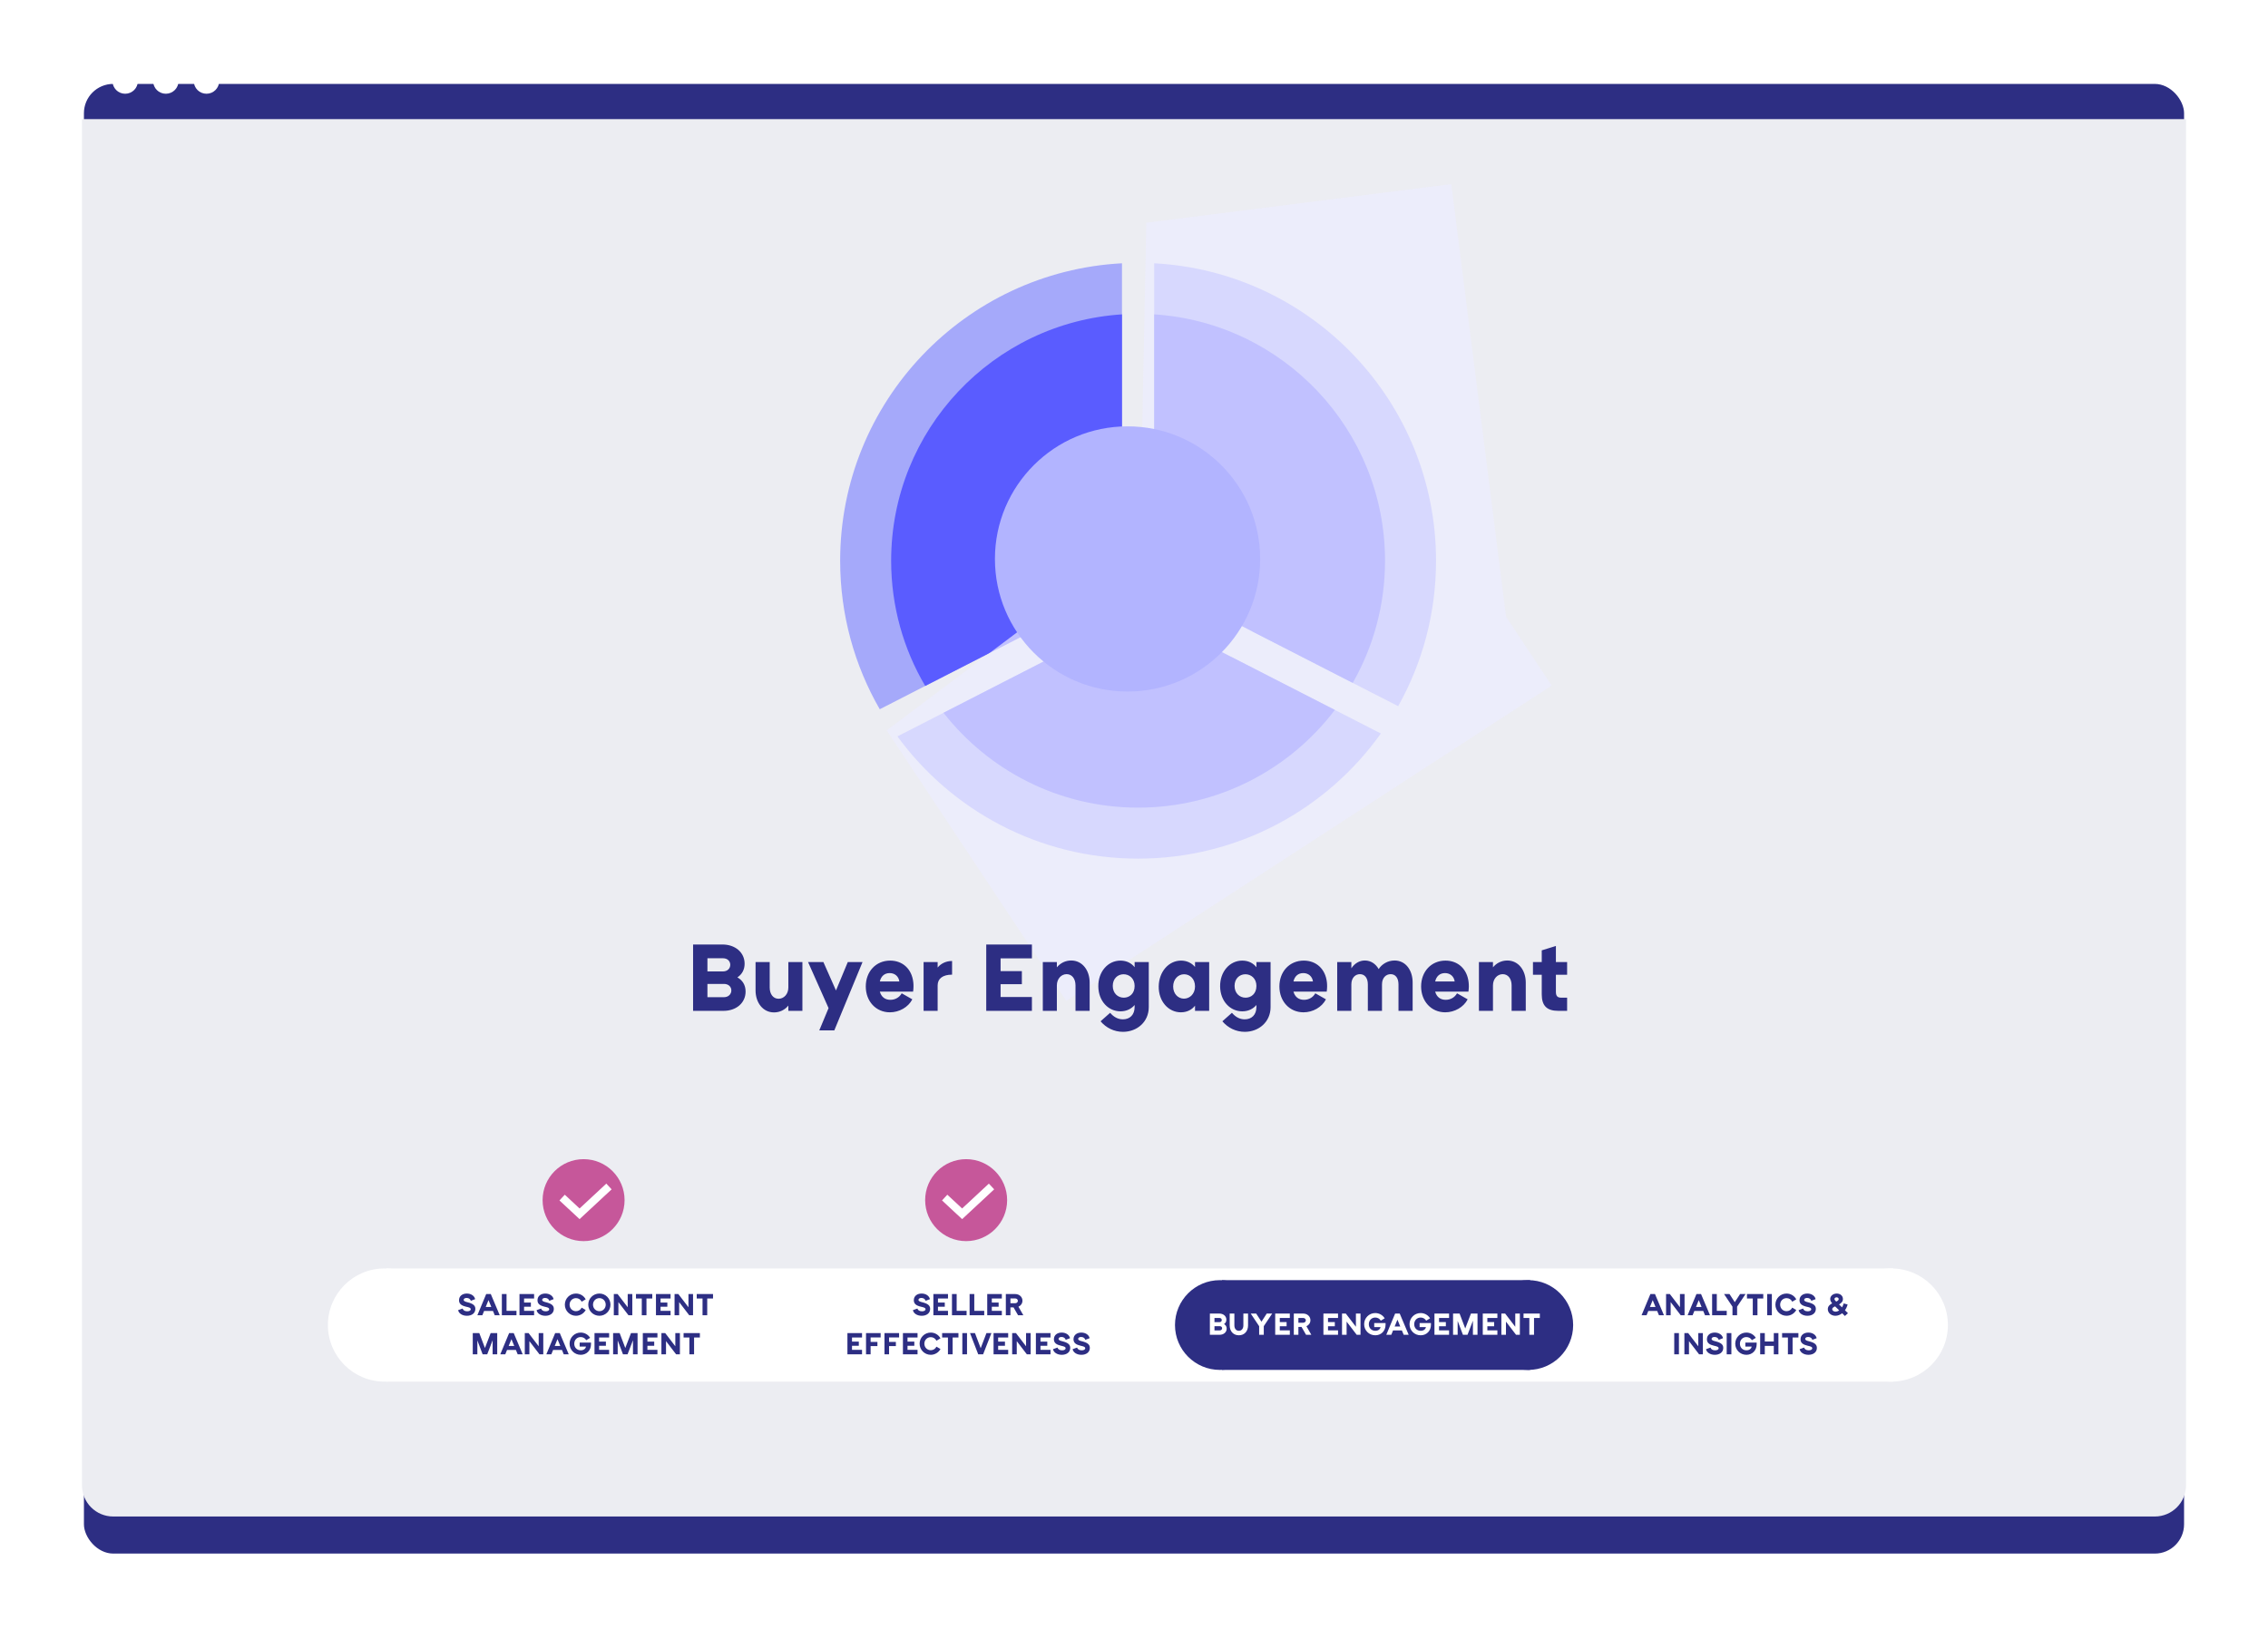 <?xml version="1.0" encoding="utf-8" ?>
<!DOCTYPE svg PUBLIC "-//W3C//DTD SVG 1.1//EN" "http://www.w3.org/Graphics/SVG/1.1/DTD/svg11.dtd">
<svg xmlns="http://www.w3.org/2000/svg" width="581" height="420" viewBox="0 0 581 420" fill="none"><g filter="url('#filter0_d_817_535')"><rect x="21" y="11" width="539" height="377.56" rx="8" fill="#2D2E83"/><rect x="21" y="11" width="539" height="377.56" rx="8" stroke="white"/></g><circle cx="32.066" cy="20.765" r="3.255" fill="white"/><circle cx="42.482" cy="20.765" r="3.255" fill="white"/><circle cx="52.897" cy="20.765" r="3.255" fill="white"/><path d="M21 30.529H560V380.56C560 384.978 556.418 388.56 552 388.56H29C24.582 388.56 21 384.978 21 380.56V30.529Z" fill="#ECEDF2"/><path fill-rule="evenodd" clip-rule="evenodd" d="M215.224 143.675C215.224 102.906 247.188 69.603 287.423 67.46V109.939C270.589 112.014 257.555 126.366 257.555 143.761C257.555 150.64 259.593 157.042 263.098 162.398L225.369 181.724C218.915 170.523 215.224 157.531 215.224 143.675ZM268.581 168.86L229.895 188.677C243.779 207.666 266.223 220.001 291.549 220.001C317.202 220.001 339.9 207.344 353.738 187.935L315.326 168.259C309.194 174.191 300.841 177.841 291.635 177.841C282.744 177.841 274.648 174.437 268.581 168.86ZM320.618 161.698L358.176 180.937C364.352 169.917 367.874 157.207 367.874 143.675C367.874 102.906 335.909 69.603 295.674 67.46V109.919C312.592 111.917 325.714 126.307 325.714 143.761C325.714 150.343 323.849 156.488 320.618 161.698Z" fill="#A5A9FA"/><path fill-rule="evenodd" clip-rule="evenodd" d="M287.423 80.547C254.408 82.673 228.288 110.124 228.288 143.675C228.288 155.385 231.47 166.352 237.016 175.758L277.028 155.262L280.79 162.606L241.7 182.629C253.28 197.426 271.304 206.936 291.549 206.936C312.124 206.936 330.405 197.113 341.958 181.901L304.291 162.606L308.053 155.262L346.536 174.975C351.801 165.745 354.809 155.062 354.809 143.675C354.809 110.124 328.689 82.673 295.674 80.547V125.109H287.423V80.547Z" fill="#5A5CFF"/><path fill-rule="evenodd" clip-rule="evenodd" d="M371.784 47.179L293.654 57.068L292.044 138.333L227.154 187.133L273.139 256.442L397.497 175.663L385.811 158.009L371.784 47.179Z" fill="#EDEDFF" fill-opacity="0.7"/><path d="M288.848 177.186C307.611 177.186 322.821 161.976 322.821 143.213C322.821 124.45 307.611 109.239 288.848 109.239C270.085 109.239 254.874 124.45 254.874 143.213C254.874 161.976 270.085 177.186 288.848 177.186Z" fill="#B2B4FF"/><path d="M188.9 250.426C190.075 249.651 190.75 248.451 190.75 246.926C190.75 244.001 188.3 242.001 185.075 242.001H177.55V259.001H185.35C188.575 259.001 191 257.001 191 254.051C191 252.376 190.2 251.151 188.9 250.426ZM181.225 245.526H185.2C186.4 245.526 187.075 246.301 187.075 247.201C187.075 248.126 186.375 248.901 185.2 248.901H181.225V245.526ZM185.45 255.501H181.225V252.101H185.45C186.65 252.101 187.35 252.851 187.35 253.776C187.35 254.701 186.625 255.501 185.45 255.501ZM205.554 246.501H201.954V253.026C201.954 254.701 200.829 255.901 199.454 255.901C198.054 255.901 197.179 254.701 197.179 253.026V246.501H193.554V253.776C193.554 256.851 195.404 259.401 198.279 259.401C199.754 259.401 201.054 258.751 201.954 257.651V259.001H205.554V246.501ZM220.955 246.501H217.18L214.155 253.776L210.93 246.501H207.005L212.255 258.301L209.88 264.001H213.73L220.955 246.501ZM233.963 251.701C233.588 248.226 231.188 246.126 228.038 246.126C224.363 246.126 221.788 248.951 221.788 252.751C221.788 256.551 224.388 259.376 227.963 259.376C230.363 259.376 232.663 258.076 233.713 256.051L230.988 254.501C230.463 255.476 229.413 256.176 228.088 256.176C226.688 256.176 225.763 255.401 225.388 254.076H233.913C234.038 253.176 234.038 252.401 233.963 251.701ZM227.913 249.326C229.238 249.326 230.213 250.176 230.388 251.476H225.388C225.688 250.176 226.538 249.326 227.913 249.326ZM240.198 247.901V246.501H236.598V259.001H240.198V252.476C240.198 250.801 241.448 249.726 243.898 249.726V246.226C242.398 246.226 241.098 246.826 240.198 247.901ZM256.323 245.551H264.348V242.001H252.648V259.001H264.348V255.451H256.323V252.176H261.773V248.826H256.323V245.551ZM274.415 246.101C272.94 246.101 271.64 246.751 270.74 247.851V246.501H267.14V259.001H270.74V252.476C270.74 250.801 271.865 249.601 273.24 249.601C274.64 249.601 275.515 250.801 275.515 252.476V259.001H279.14V251.726C279.14 248.651 277.29 246.101 274.415 246.101ZM294.285 246.501H290.66V247.826C289.885 246.826 288.66 246.126 287.035 246.126C283.81 246.126 281.31 248.976 281.36 252.751C281.41 256.526 283.935 259.126 287.035 259.126C288.635 259.126 289.86 258.451 290.66 257.501V258.001C290.66 260.026 289.435 261.176 287.66 261.176C286.36 261.176 285.285 260.551 284.385 259.501L281.935 261.676C283.36 263.351 285.385 264.376 287.685 264.376C291.285 264.376 294.285 261.826 294.285 258.051V246.501ZM287.885 255.626C286.335 255.626 285.06 254.476 285.06 252.601C285.06 250.751 286.31 249.651 287.785 249.626C289.285 249.601 290.66 250.701 290.66 252.626C290.66 254.626 289.31 255.626 287.885 255.626ZM309.757 246.501H306.132V247.751C305.332 246.801 304.107 246.126 302.557 246.126C299.382 246.126 296.882 248.976 296.832 252.751C296.782 256.526 299.282 259.376 302.507 259.376C304.132 259.376 305.357 258.676 306.132 257.676V259.001H309.757V246.501ZM303.257 255.876C301.782 255.851 300.532 254.626 300.532 252.776C300.532 250.901 301.807 249.626 303.332 249.626C304.782 249.626 306.132 250.751 306.132 252.751C306.132 254.676 304.757 255.901 303.257 255.876ZM325.486 246.501H321.861V247.826C321.086 246.826 319.861 246.126 318.236 246.126C315.011 246.126 312.511 248.976 312.561 252.751C312.611 256.526 315.136 259.126 318.236 259.126C319.836 259.126 321.061 258.451 321.861 257.501V258.001C321.861 260.026 320.636 261.176 318.861 261.176C317.561 261.176 316.486 260.551 315.586 259.501L313.136 261.676C314.561 263.351 316.586 264.376 318.886 264.376C322.486 264.376 325.486 261.826 325.486 258.051V246.501ZM319.086 255.626C317.536 255.626 316.261 254.476 316.261 252.601C316.261 250.751 317.511 249.651 318.986 249.626C320.486 249.601 321.861 250.701 321.861 252.626C321.861 254.626 320.511 255.626 319.086 255.626ZM339.92 251.701C339.545 248.226 337.145 246.126 333.995 246.126C330.32 246.126 327.745 248.951 327.745 252.751C327.745 256.551 330.345 259.376 333.92 259.376C336.32 259.376 338.62 258.076 339.67 256.051L336.945 254.501C336.42 255.476 335.37 256.176 334.045 256.176C332.645 256.176 331.72 255.401 331.345 254.076H339.87C339.995 253.176 339.995 252.401 339.92 251.701ZM333.87 249.326C335.195 249.326 336.17 250.176 336.345 251.476H331.345C331.645 250.176 332.495 249.326 333.87 249.326ZM357.255 246.101C355.455 246.101 353.955 247.076 353.18 248.301C352.43 246.976 351.18 246.101 349.655 246.101C348.255 246.101 347.03 246.826 346.18 248.101V246.501H342.555V259.001H346.18V252.226C346.18 250.551 347.18 249.601 348.38 249.601C349.58 249.601 350.405 250.551 350.405 252.226V259.001H354.03V252.226C354.03 250.551 355.03 249.601 356.255 249.601C357.455 249.601 358.255 250.551 358.255 252.226V259.001H361.88V251.726C361.88 248.651 360.13 246.101 357.255 246.101ZM376.224 251.701C375.849 248.226 373.449 246.126 370.299 246.126C366.624 246.126 364.049 248.951 364.049 252.751C364.049 256.551 366.649 259.376 370.224 259.376C372.624 259.376 374.924 258.076 375.974 256.051L373.249 254.501C372.724 255.476 371.674 256.176 370.349 256.176C368.949 256.176 368.024 255.401 367.649 254.076H376.174C376.299 253.176 376.299 252.401 376.224 251.701ZM370.174 249.326C371.499 249.326 372.474 250.176 372.649 251.476H367.649C367.949 250.176 368.799 249.326 370.174 249.326ZM386.134 246.101C384.659 246.101 383.359 246.751 382.459 247.851V246.501H378.859V259.001H382.459V252.476C382.459 250.801 383.584 249.601 384.959 249.601C386.359 249.601 387.234 250.801 387.234 252.476V259.001H390.859V251.726C390.859 248.651 389.009 246.101 386.134 246.101ZM398.579 249.751H401.454V246.501H398.579V242.376L394.954 243.501V246.501H392.704V249.751H394.954V254.751C394.954 257.701 396.254 259.001 399.204 259.001H401.454V255.626H399.954C398.979 255.626 398.579 255.201 398.579 254.126V249.751Z" fill="#2D2E83"/><rect x="99" y="325.001" width="386" height="29" fill="white"/><circle cx="98.5" cy="339.501" r="14.5" fill="white"/><circle cx="484.5" cy="339.501" r="14.5" fill="white"/><rect x="313" y="328.001" width="79" height="23" fill="#2D2E83"/><circle cx="312.5" cy="339.501" r="11.5" fill="#2D2E83"/><circle cx="391.5" cy="339.501" r="11.5" fill="#2D2E83"/><path d="M313.57 339.257C313.946 339.009 314.162 338.625 314.162 338.137C314.162 337.201 313.378 336.561 312.346 336.561H309.938V342.001H312.434C313.466 342.001 314.242 341.361 314.242 340.417C314.242 339.881 313.986 339.489 313.57 339.257ZM311.114 337.689H312.386C312.77 337.689 312.986 337.937 312.986 338.225C312.986 338.521 312.762 338.769 312.386 338.769H311.114V337.689ZM312.466 340.881H311.114V339.793H312.466C312.85 339.793 313.074 340.033 313.074 340.329C313.074 340.625 312.842 340.881 312.466 340.881ZM319.718 336.561H318.518V339.585C318.518 340.433 318.062 340.977 317.366 340.977C316.67 340.977 316.214 340.433 316.214 339.585V336.561H315.014V339.601C315.014 341.113 315.966 342.129 317.366 342.129C318.766 342.129 319.718 341.113 319.718 339.601V336.561ZM323.745 339.793L325.905 336.561H324.505L323.153 338.649L321.801 336.561H320.401L322.561 339.801V342.001H323.745V339.793ZM327.848 337.697H330.416V336.561H326.672V342.001H330.416V340.865H327.848V339.817H329.592V338.745H327.848V337.697ZM333.414 339.985L334.574 342.001H335.926L334.67 339.809C335.286 339.537 335.694 338.961 335.694 338.265C335.694 337.289 334.886 336.561 333.822 336.561H331.438V342.001H332.614V339.985H333.414ZM332.614 338.913V337.689H333.822C334.222 337.689 334.518 337.945 334.518 338.305C334.518 338.649 334.222 338.913 333.822 338.913H332.614ZM340.2 337.697H342.768V336.561H339.024V342.001H342.768V340.865H340.2V339.817H341.944V338.745H340.2V337.697ZM348.525 336.561H347.349V339.945L344.757 336.561H343.789V342.001H344.965V338.625L347.549 342.001H348.525V336.561ZM354.945 339.001H352.041V340.025H353.657C353.585 340.529 353.113 340.977 352.329 340.977C351.337 340.977 350.657 340.265 350.657 339.297C350.657 338.313 351.353 337.585 352.305 337.585C352.913 337.585 353.425 337.873 353.721 338.385L354.721 337.785C354.217 336.945 353.305 336.433 352.305 336.433C350.721 336.433 349.457 337.697 349.457 339.289C349.457 340.873 350.705 342.129 352.313 342.129C353.809 342.129 354.945 341.025 354.945 339.409V339.001ZM359.13 340.889L359.586 342.001H360.866L358.57 336.561H357.394L355.13 342.001H356.41L356.858 340.889H359.13ZM358.706 339.873H357.274L357.986 338.121L358.706 339.873ZM366.57 339.001H363.666V340.025H365.282C365.21 340.529 364.738 340.977 363.954 340.977C362.962 340.977 362.282 340.265 362.282 339.297C362.282 338.313 362.978 337.585 363.93 337.585C364.538 337.585 365.05 337.873 365.346 338.385L366.346 337.785C365.842 336.945 364.93 336.433 363.93 336.433C362.346 336.433 361.082 337.697 361.082 339.289C361.082 340.873 362.33 342.129 363.938 342.129C365.434 342.129 366.57 341.025 366.57 339.409V339.001ZM368.645 337.697H371.213V336.561H367.469V342.001H371.213V340.865H368.645V339.817H370.389V338.745H368.645V337.697ZM378.499 342.001V336.561H376.819L375.355 340.385L373.907 336.561H372.235V342.001H373.411V338.441L374.763 342.001H375.939L377.323 338.393V342.001H378.499ZM381.02 337.697H383.588V336.561H379.844V342.001H383.588V340.865H381.02V339.817H382.764V338.745H381.02V337.697ZM389.346 336.561H388.17V339.945L385.578 336.561H384.61V342.001H385.786V338.625L388.37 342.001H389.346V336.561ZM394.464 337.697V336.561H390.288V337.697H391.776V342.001H392.976V337.697H394.464Z" fill="white"/><path d="M424.524 335.889L424.98 337.001H426.26L423.964 331.561H422.788L420.524 337.001H421.804L422.252 335.889H424.524ZM424.1 334.873H422.668L423.38 333.121L424.1 334.873ZM431.537 331.561H430.361V334.945L427.769 331.561H426.801V337.001H427.977V333.625L430.561 337.001H431.537V331.561ZM436.321 335.889L436.777 337.001H438.057L435.761 331.561H434.585L432.321 337.001H433.601L434.049 335.889H436.321ZM435.897 334.873H434.465L435.177 333.121L435.897 334.873ZM442.342 335.865H439.798V331.561H438.598V337.001H442.342V335.865ZM444.999 334.793L447.159 331.561H445.759L444.407 333.649L443.055 331.561H441.655L443.815 334.801V337.001H444.999V334.793ZM451.702 332.697V331.561H447.526V332.697H449.014V337.001H450.214V332.697H451.702ZM453.901 331.561H452.701V337.001H453.901V331.561ZM459.123 333.521L460.155 332.913C459.667 332.001 458.715 331.433 457.667 331.433C456.083 331.433 454.811 332.697 454.811 334.281C454.811 335.865 456.083 337.129 457.667 337.129C458.707 337.129 459.667 336.553 460.155 335.649L459.123 335.041C458.843 335.617 458.299 335.953 457.667 335.953C456.739 335.953 456.027 335.225 456.027 334.281C456.027 333.337 456.739 332.609 457.667 332.609C458.299 332.609 458.843 332.945 459.123 333.521ZM465.169 335.361C465.169 334.481 464.561 334.025 463.185 333.673C462.753 333.561 462.177 333.441 462.177 333.049C462.177 332.761 462.481 332.561 462.937 332.561C463.505 332.561 463.897 332.873 464.009 333.289L465.113 332.873C464.937 332.025 464.073 331.433 462.985 331.433C461.889 331.433 460.985 332.033 460.985 333.153C460.985 334.097 461.649 334.537 462.817 334.809C463.401 334.945 463.985 335.049 463.985 335.457C463.985 335.785 463.617 335.985 463.081 335.985C462.369 335.985 462.009 335.641 461.905 335.273L460.753 335.689C460.913 336.513 461.801 337.129 463.009 337.129C464.281 337.129 465.169 336.449 465.169 335.361ZM472.619 337.185L473.395 336.465L472.627 335.713C472.931 335.289 473.171 334.785 473.307 334.233L472.299 333.969C472.203 334.337 472.059 334.673 471.867 334.969L471.107 334.225C471.691 333.889 472.107 333.489 472.107 332.833C472.107 332.009 471.427 331.433 470.523 331.433C469.587 331.433 468.851 332.049 468.851 332.825C468.851 333.233 469.051 333.585 469.355 333.945C468.779 334.241 468.235 334.665 468.235 335.433C468.235 336.385 469.091 337.129 470.179 337.129C470.795 337.129 471.395 336.889 471.907 336.481L472.619 337.185ZM470.483 332.401C470.803 332.401 471.027 332.617 471.027 332.857C471.027 333.081 470.827 333.281 470.379 333.497C470.035 333.145 469.939 332.993 469.939 332.841C469.939 332.617 470.171 332.401 470.483 332.401ZM470.227 336.073C469.763 336.073 469.363 335.809 469.363 335.433C469.363 335.121 469.643 334.937 470.099 334.721L471.147 335.745C470.859 335.953 470.539 336.073 470.227 336.073ZM430.096 341.561H428.896V347.001H430.096V341.561ZM436.232 341.561H435.056V344.945L432.464 341.561H431.496V347.001H432.672V343.625L435.256 347.001H436.232V341.561ZM441.45 345.361C441.45 344.481 440.842 344.025 439.466 343.673C439.034 343.561 438.458 343.441 438.458 343.049C438.458 342.761 438.762 342.561 439.218 342.561C439.786 342.561 440.178 342.873 440.29 343.289L441.394 342.873C441.218 342.025 440.354 341.433 439.266 341.433C438.17 341.433 437.266 342.033 437.266 343.153C437.266 344.097 437.93 344.537 439.098 344.809C439.682 344.945 440.266 345.049 440.266 345.457C440.266 345.785 439.898 345.985 439.362 345.985C438.65 345.985 438.29 345.641 438.186 345.273L437.034 345.689C437.194 346.513 438.082 347.129 439.29 347.129C440.562 347.129 441.45 346.449 441.45 345.361ZM443.533 341.561H442.333V347.001H443.533V341.561ZM450.012 344.001H447.108V345.025H448.724C448.652 345.529 448.18 345.977 447.396 345.977C446.404 345.977 445.724 345.265 445.724 344.297C445.724 343.313 446.42 342.585 447.372 342.585C447.98 342.585 448.492 342.873 448.788 343.385L449.788 342.785C449.284 341.945 448.372 341.433 447.372 341.433C445.788 341.433 444.524 342.697 444.524 344.289C444.524 345.873 445.772 347.129 447.38 347.129C448.876 347.129 450.012 346.025 450.012 344.409V344.001ZM455.582 341.561H454.398V343.713H452.094V341.561H450.91V347.001H452.094V344.849H454.398V347.001H455.582V341.561ZM460.702 342.697V341.561H456.526V342.697H458.014V347.001H459.214V342.697H460.702ZM465.434 345.361C465.434 344.481 464.826 344.025 463.45 343.673C463.018 343.561 462.442 343.441 462.442 343.049C462.442 342.761 462.746 342.561 463.202 342.561C463.77 342.561 464.162 342.873 464.274 343.289L465.378 342.873C465.202 342.025 464.338 341.433 463.25 341.433C462.154 341.433 461.25 342.033 461.25 343.153C461.25 344.097 461.914 344.537 463.082 344.809C463.666 344.945 464.25 345.049 464.25 345.457C464.25 345.785 463.882 345.985 463.346 345.985C462.634 345.985 462.274 345.641 462.17 345.273L461.018 345.689C461.178 346.513 462.066 347.129 463.274 347.129C464.546 347.129 465.434 346.449 465.434 345.361Z" fill="#2D2E83"/><path d="M238.278 335.361C238.278 334.481 237.67 334.025 236.294 333.673C235.862 333.561 235.286 333.441 235.286 333.049C235.286 332.761 235.59 332.561 236.046 332.561C236.614 332.561 237.006 332.873 237.118 333.289L238.222 332.873C238.046 332.025 237.182 331.433 236.094 331.433C234.998 331.433 234.094 332.033 234.094 333.153C234.094 334.097 234.758 334.537 235.926 334.809C236.51 334.945 237.094 335.049 237.094 335.457C237.094 335.785 236.726 335.985 236.19 335.985C235.478 335.985 235.118 335.641 235.014 335.273L233.862 335.689C234.022 336.513 234.91 337.129 236.118 337.129C237.39 337.129 238.278 336.449 238.278 335.361ZM240.282 332.697H242.85V331.561H239.106V337.001H242.85V335.865H240.282V334.817H242.026V333.745H240.282V332.697ZM247.615 335.865H245.071V331.561H243.871V337.001H247.615V335.865ZM252.131 335.865H249.587V331.561H248.387V337.001H252.131V335.865ZM254.078 332.697H256.646V331.561H252.902V337.001H256.646V335.865H254.078V334.817H255.822V333.745H254.078V332.697ZM259.644 334.985L260.804 337.001H262.156L260.9 334.809C261.516 334.537 261.924 333.961 261.924 333.265C261.924 332.289 261.116 331.561 260.052 331.561H257.668V337.001H258.844V334.985H259.644ZM258.844 333.913V332.689H260.052C260.452 332.689 260.748 332.945 260.748 333.305C260.748 333.649 260.452 333.913 260.052 333.913H258.844ZM218.262 342.697H220.83V341.561H217.086V347.001H220.83V345.865H218.262V344.817H220.006V343.745H218.262V342.697ZM223.028 342.689H225.596V341.561H221.852V347.001H223.028V344.897H224.772V343.833H223.028V342.689ZM227.754 342.689H230.322V341.561H226.578V347.001H227.754V344.897H229.498V343.833H227.754V342.689ZM232.481 342.697H235.049V341.561H231.305V347.001H235.049V345.865H232.481V344.817H234.225V343.745H232.481V342.697ZM239.892 343.521L240.924 342.913C240.436 342.001 239.484 341.433 238.436 341.433C236.852 341.433 235.58 342.697 235.58 344.281C235.58 345.865 236.852 347.129 238.436 347.129C239.476 347.129 240.436 346.553 240.924 345.649L239.892 345.041C239.612 345.617 239.068 345.953 238.436 345.953C237.508 345.953 236.796 345.225 236.796 344.281C236.796 343.337 237.508 342.609 238.436 342.609C239.068 342.609 239.612 342.945 239.892 343.521ZM245.526 342.697V341.561H241.35V342.697H242.838V347.001H244.038V342.697H245.526ZM247.725 341.561H246.525V347.001H247.725V341.561ZM253.977 341.561H252.705L251.225 345.433L249.761 341.561H248.489L250.593 347.001H251.849L253.977 341.561ZM255.7 342.697H258.268V341.561H254.524V347.001H258.268V345.865H255.7V344.817H257.444V343.745H255.7V342.697ZM264.025 341.561H262.849V344.945L260.257 341.561H259.289V347.001H260.465V343.625L263.049 347.001H264.025V341.561ZM266.543 342.697H269.111V341.561H265.367V347.001H269.111V345.865H266.543V344.817H268.287V343.745H266.543V342.697ZM274.165 345.361C274.165 344.481 273.557 344.025 272.181 343.673C271.749 343.561 271.173 343.441 271.173 343.049C271.173 342.761 271.477 342.561 271.933 342.561C272.501 342.561 272.893 342.873 273.005 343.289L274.109 342.873C273.933 342.025 273.069 341.433 271.981 341.433C270.885 341.433 269.981 342.033 269.981 343.153C269.981 344.097 270.645 344.537 271.813 344.809C272.397 344.945 272.981 345.049 272.981 345.457C272.981 345.785 272.613 345.985 272.077 345.985C271.365 345.985 271.005 345.641 270.901 345.273L269.749 345.689C269.909 346.513 270.797 347.129 272.005 347.129C273.277 347.129 274.165 346.449 274.165 345.361ZM279.188 345.361C279.188 344.481 278.58 344.025 277.204 343.673C276.772 343.561 276.196 343.441 276.196 343.049C276.196 342.761 276.5 342.561 276.956 342.561C277.524 342.561 277.916 342.873 278.028 343.289L279.132 342.873C278.956 342.025 278.092 341.433 277.004 341.433C275.908 341.433 275.004 342.033 275.004 343.153C275.004 344.097 275.668 344.537 276.836 344.809C277.42 344.945 278.004 345.049 278.004 345.457C278.004 345.785 277.636 345.985 277.1 345.985C276.388 345.985 276.028 345.641 275.924 345.273L274.772 345.689C274.932 346.513 275.82 347.129 277.028 347.129C278.3 347.129 279.188 346.449 279.188 345.361Z" fill="#2D2E83"/><path d="M121.774 335.361C121.774 334.481 121.166 334.025 119.79 333.673C119.358 333.561 118.782 333.441 118.782 333.049C118.782 332.761 119.086 332.561 119.542 332.561C120.11 332.561 120.502 332.873 120.614 333.289L121.718 332.873C121.542 332.025 120.678 331.433 119.59 331.433C118.494 331.433 117.59 332.033 117.59 333.153C117.59 334.097 118.254 334.537 119.422 334.809C120.006 334.945 120.59 335.049 120.59 335.457C120.59 335.785 120.222 335.985 119.686 335.985C118.974 335.985 118.614 335.641 118.51 335.273L117.358 335.689C117.518 336.513 118.406 337.129 119.614 337.129C120.886 337.129 121.774 336.449 121.774 335.361ZM126.286 335.889L126.742 337.001H128.022L125.726 331.561H124.55L122.286 337.001H123.566L124.014 335.889H126.286ZM125.862 334.873H124.43L125.142 333.121L125.862 334.873ZM132.307 335.865H129.763V331.561H128.563V337.001H132.307V335.865ZM134.254 332.697H136.822V331.561H133.078V337.001H136.822V335.865H134.254V334.817H135.998V333.745H134.254V332.697ZM141.876 335.361C141.876 334.481 141.268 334.025 139.892 333.673C139.46 333.561 138.884 333.441 138.884 333.049C138.884 332.761 139.188 332.561 139.644 332.561C140.212 332.561 140.604 332.873 140.716 333.289L141.82 332.873C141.644 332.025 140.78 331.433 139.692 331.433C138.596 331.433 137.692 332.033 137.692 333.153C137.692 334.097 138.356 334.537 139.524 334.809C140.108 334.945 140.692 335.049 140.692 335.457C140.692 335.785 140.324 335.985 139.788 335.985C139.076 335.985 138.716 335.641 138.612 335.273L137.46 335.689C137.62 336.513 138.508 337.129 139.716 337.129C140.988 337.129 141.876 336.449 141.876 335.361ZM149.009 333.521L150.041 332.913C149.553 332.001 148.601 331.433 147.553 331.433C145.969 331.433 144.697 332.697 144.697 334.281C144.697 335.865 145.969 337.129 147.553 337.129C148.593 337.129 149.553 336.553 150.041 335.649L149.009 335.041C148.729 335.617 148.185 335.953 147.553 335.953C146.625 335.953 145.913 335.225 145.913 334.281C145.913 333.337 146.625 332.609 147.553 332.609C148.185 332.609 148.729 332.945 149.009 333.521ZM153.553 337.129C155.121 337.129 156.385 335.865 156.385 334.281C156.385 332.697 155.121 331.433 153.553 331.433C151.961 331.433 150.697 332.697 150.697 334.281C150.697 335.865 151.961 337.129 153.553 337.129ZM153.553 335.953C152.625 335.953 151.913 335.225 151.913 334.281C151.913 333.337 152.625 332.609 153.553 332.609C154.465 332.609 155.169 333.337 155.169 334.281C155.169 335.225 154.465 335.953 153.553 335.953ZM161.978 331.561H160.802V334.945L158.21 331.561H157.242V337.001H158.418V333.625L161.002 337.001H161.978V331.561ZM167.096 332.697V331.561H162.92V332.697H164.408V337.001H165.608V332.697H167.096ZM169.215 332.697H171.783V331.561H168.039V337.001H171.783V335.865H169.215V334.817H170.959V333.745H169.215V332.697ZM177.541 331.561H176.365V334.945L173.773 331.561H172.805V337.001H173.981V333.625L176.565 337.001H177.541V331.561ZM182.659 332.697V331.561H178.483V332.697H179.971V337.001H181.171V332.697H182.659ZM127.374 347.001V341.561H125.694L124.23 345.385L122.782 341.561H121.11V347.001H122.286V343.441L123.638 347.001H124.814L126.198 343.393V347.001H127.374ZM132.161 345.889L132.617 347.001H133.897L131.601 341.561H130.425L128.161 347.001H129.441L129.889 345.889H132.161ZM131.737 344.873H130.305L131.017 343.121L131.737 344.873ZM139.174 341.561H137.998V344.945L135.406 341.561H134.438V347.001H135.614V343.625L138.198 347.001H139.174V341.561ZM143.958 345.889L144.414 347.001H145.694L143.398 341.561H142.222L139.958 347.001H141.238L141.686 345.889H143.958ZM143.534 344.873H142.102L142.814 343.121L143.534 344.873ZM151.398 344.001H148.494V345.025H150.11C150.038 345.529 149.566 345.977 148.782 345.977C147.79 345.977 147.11 345.265 147.11 344.297C147.11 343.313 147.806 342.585 148.758 342.585C149.366 342.585 149.878 342.873 150.174 343.385L151.174 342.785C150.67 341.945 149.758 341.433 148.758 341.433C147.174 341.433 145.91 342.697 145.91 344.289C145.91 345.873 147.158 347.129 148.766 347.129C150.262 347.129 151.398 346.025 151.398 344.409V344.001ZM153.473 342.697H156.041V341.561H152.297V347.001H156.041V345.865H153.473V344.817H155.217V343.745H153.473V342.697ZM163.327 347.001V341.561H161.647L160.183 345.385L158.735 341.561H157.063V347.001H158.239V343.441L159.591 347.001H160.767L162.151 343.393V347.001H163.327ZM165.848 342.697H168.416V341.561H164.672V347.001H168.416V345.865H165.848V344.817H167.592V343.745H165.848V342.697ZM174.174 341.561H172.998V344.945L170.406 341.561H169.438V347.001H170.614V343.625L173.198 347.001H174.174V341.561ZM179.292 342.697V341.561H175.116V342.697H176.604V347.001H177.804V342.697H179.292Z" fill="#2D2E83"/><circle cx="247.5" cy="307.501" r="10.5" fill="#C6579A"/><circle cx="149.5" cy="307.501" r="10.5" fill="#C6579A"/><path d="M242 306.845L246.471 311.001L254 304.001" stroke="white" stroke-width="2"/><path d="M144 306.845L148.471 311.001L156 304.001" stroke="white" stroke-width="2"/><defs><filter id="filter0_d_817_535" x="0" y="0" width="581" height="419.561" filterUnits="userSpaceOnUse" color-interpolation-filters="sRGB"><feFlood flood-opacity="0" result="BackgroundImageFix"/><feColorMatrix in="SourceAlpha" type="matrix" values="0 0 0 0 0 0 0 0 0 0 0 0 0 0 0 0 0 0 127 0" result="hardAlpha"/><feOffset dy="10"/><feGaussianBlur stdDeviation="10.5"/><feColorMatrix type="matrix" values="0 0 0 0 0.035 0 0 0 0 0.075 0 0 0 0 0.204 0 0 0 0.15 0"/><feBlend mode="normal" in2="BackgroundImageFix" result="effect1_dropShadow_817_535"/><feBlend mode="normal" in="SourceGraphic" in2="effect1_dropShadow_817_535" result="shape"/></filter></defs></svg>
